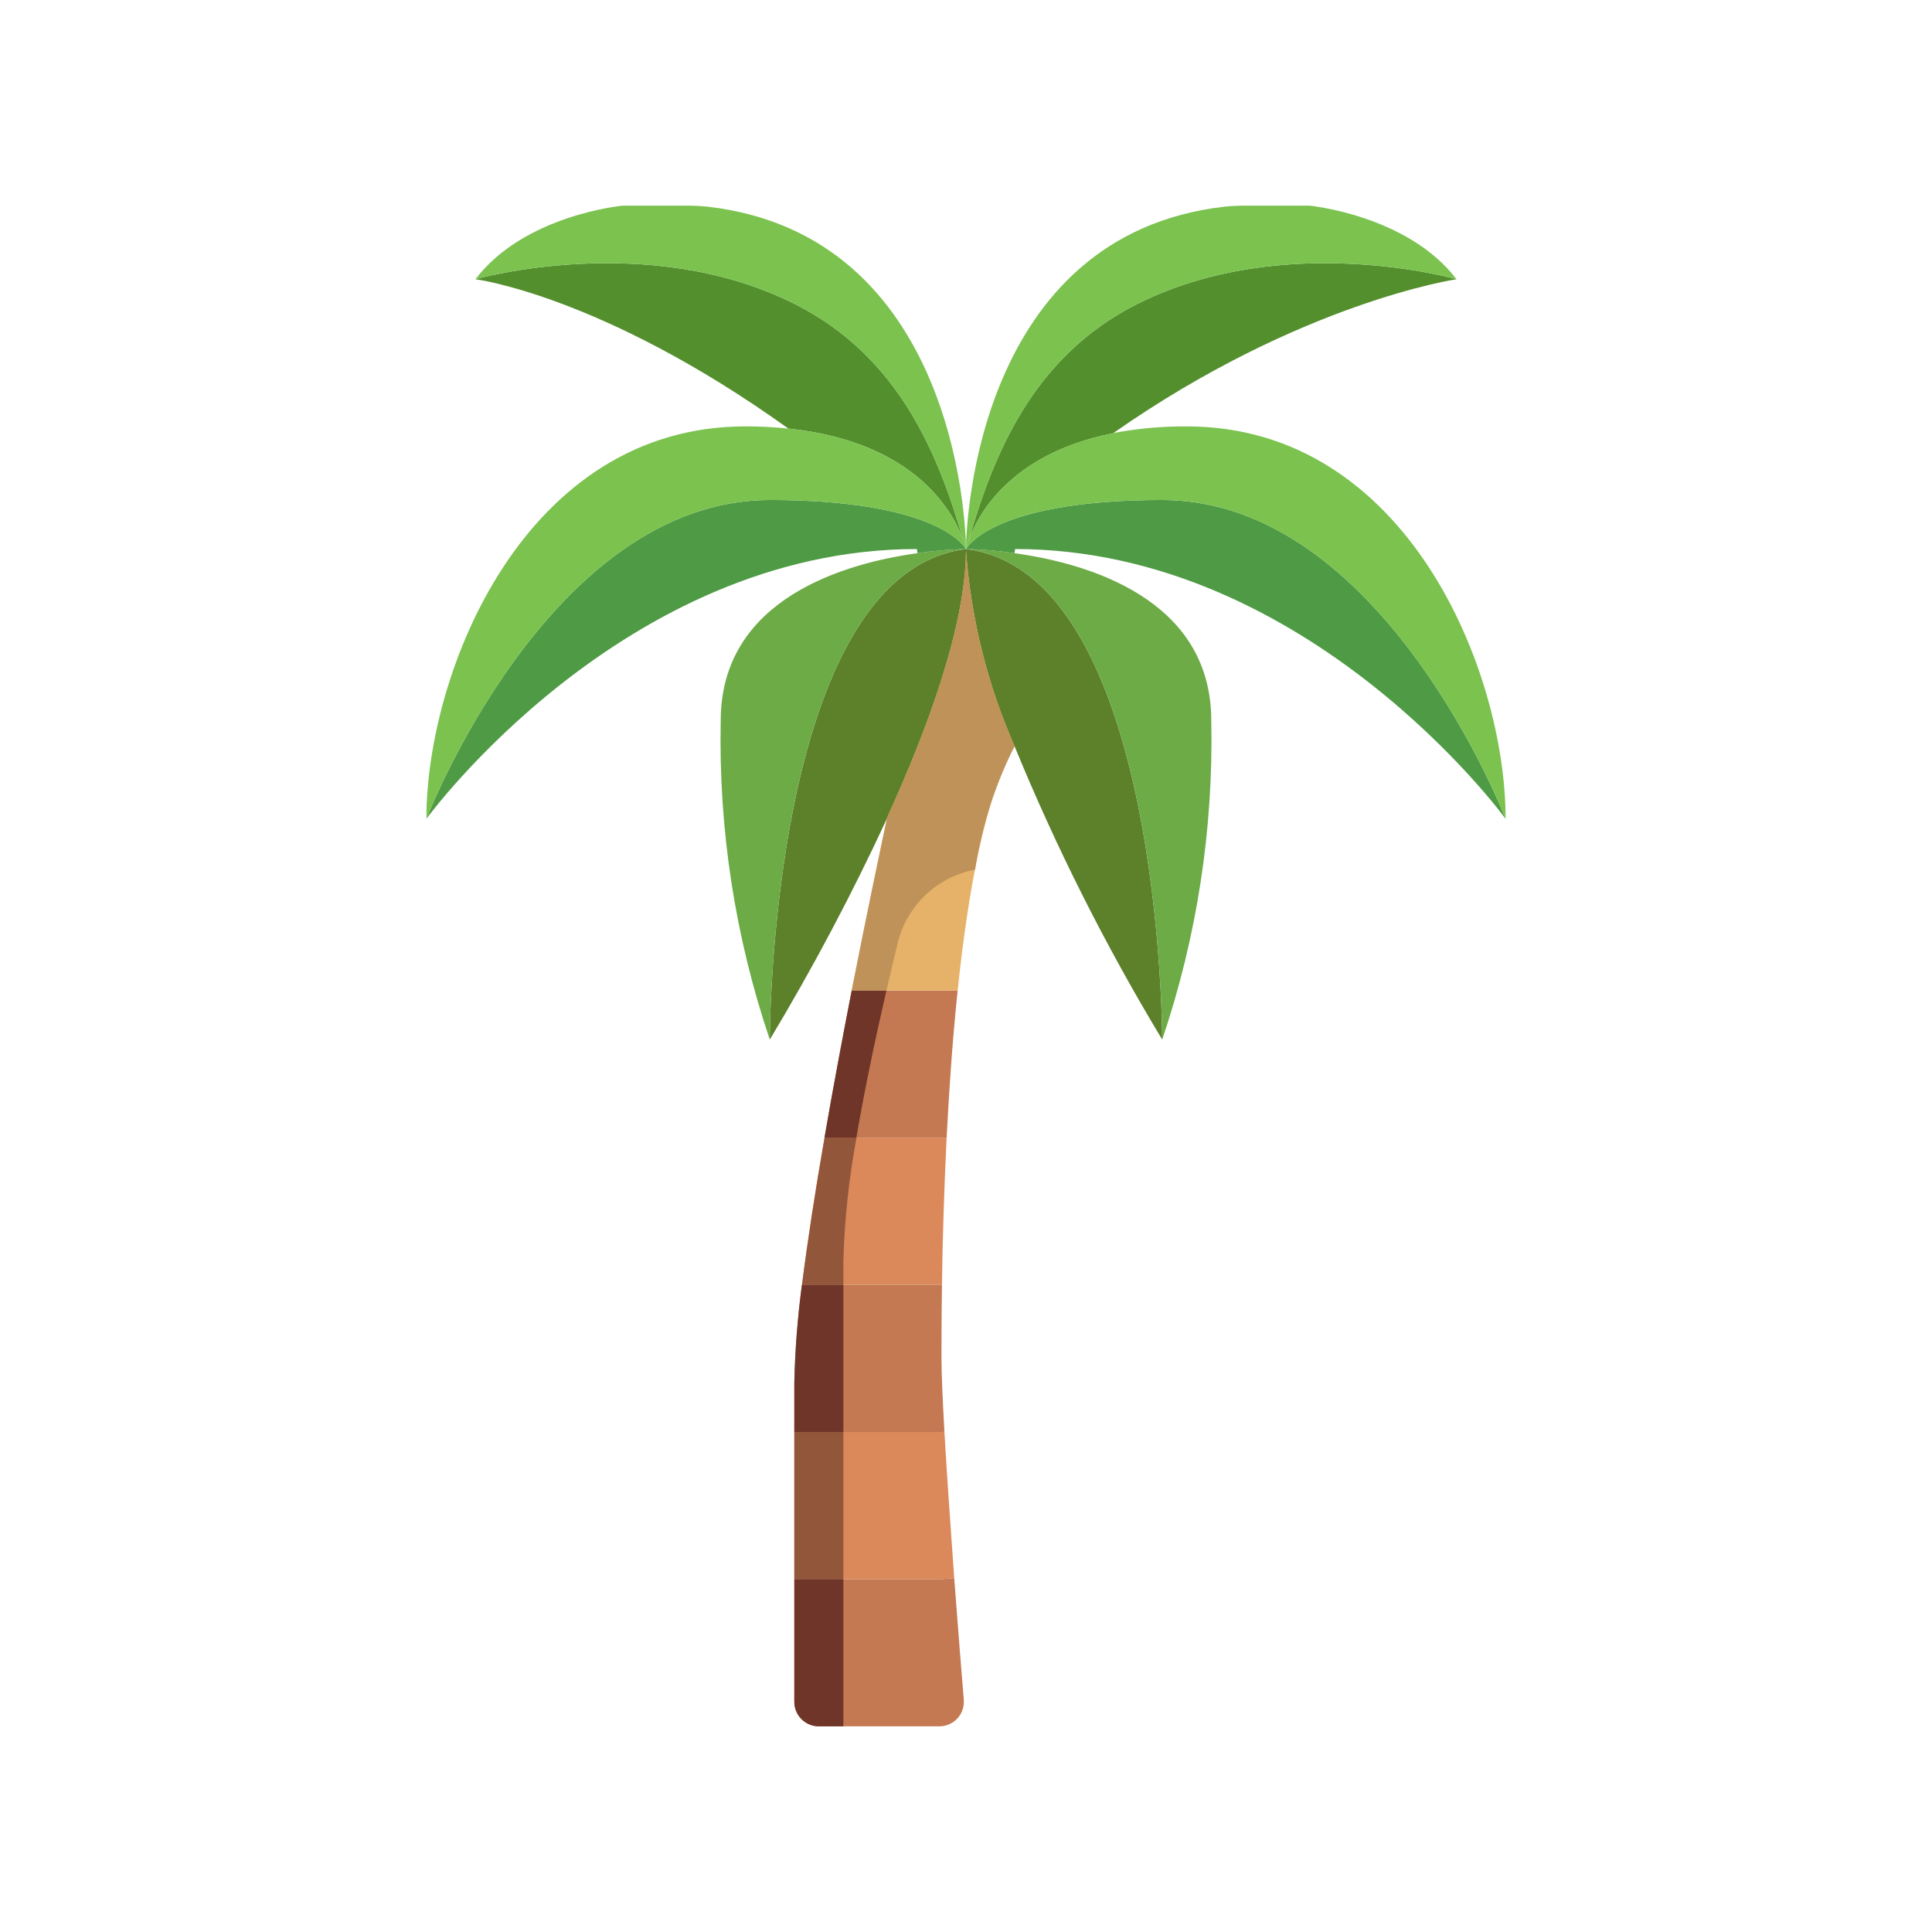 <svg width="1024" height="1024" viewBox="0 0 1024 1024" fill="none" xmlns="http://www.w3.org/2000/svg">
<path d="M499 837.001H421V759.001H499L500.56 758.871C501.86 782.011 503.94 810.351 505.76 836.481L499 837.001Z" fill="#DB885B"/>
<path d="M436.99 603H501.73C500.3 632.38 499.52 659.68 499.26 681H425.03C428.02 657.47 432.18 630.43 436.99 603Z" fill="#DB885B"/>
<path d="M510.83 900.96C510.974 902.753 510.744 904.556 510.156 906.255C509.567 907.955 508.632 909.513 507.411 910.833C506.189 912.152 504.706 913.204 503.057 913.921C501.408 914.639 499.628 915.006 497.83 915H434C430.552 915 427.246 913.631 424.808 911.193C422.37 908.755 421 905.448 421 902V837H499L505.76 836.48C507.71 862.61 509.66 886.66 510.83 900.96Z" fill="#C47952"/>
<path d="M499 759H421V733C421.384 715.606 422.729 698.246 425.03 681H499.26C499 698.94 499 712.72 499 720C499 728.32 499.65 742.23 500.56 758.87L499 759Z" fill="#C47952"/>
<path d="M451.42 525H507.58C504.85 551 503.03 577.78 501.73 603H436.99C441.54 576.61 446.61 549.7 451.42 525Z" fill="#C47952"/>
<path d="M470.14 433.48C492.24 385.12 511.74 331.3 512 291.91C514.598 327.664 523.304 362.707 537.74 395.52C522.4 421.39 513.17 471.57 507.58 525H451.42C459.22 485.35 466.37 451.42 470.14 433.74C470.27 433.74 470.27 433.61 470.14 433.48Z" fill="#E6B269"/>
<path d="M512.13 291C616 304.26 616 551 616 551C585.958 501.261 559.794 449.28 537.74 395.52C523.305 362.707 514.599 327.663 512 291.91V291H512.13Z" fill="#5D802B"/>
<path d="M470.14 433.48C470.27 433.61 470.27 433.74 470.14 433.74C451.546 473.914 430.803 513.057 408 551C408 551 408 304.26 511.87 291H512V291.91C511.74 331.3 492.24 385.12 470.14 433.48Z" fill="#5D802B"/>
<path d="M642 382C643.193 439.414 634.395 496.599 616 551C616 551 616 304.26 512.13 291C520.706 291.165 529.262 291.903 537.74 293.21C575.57 298.41 642 317 642 382Z" fill="#6CAB46"/>
<path d="M486.26 293.21C494.739 291.912 503.295 291.174 511.87 291C408 304.26 408 551 408 551C389.605 496.599 380.808 439.414 382 382C382 317 448.43 298.41 486.26 293.21Z" fill="#6CAB46"/>
<path d="M590 229.64C533.97 240.69 517.46 274.75 513.3 286.71C526.3 242.12 546.71 189.21 603 161C681 122 772 148 772 148C772 148 689.45 160.09 590.13 229.51L590.12 229.559L590.092 229.601L590.05 229.63L590 229.64Z" fill="#538F2C"/>
<path d="M510.7 286.71C506.15 273.58 486.91 234.32 417.88 227.17C319.21 156.45 252 148 252 148C252 148 343 122 421 161C477.29 189.21 497.7 242.12 510.7 286.71Z" fill="#538F2C"/>
<path d="M694 109C694 109 746 113.94 772 148C772 148 681 122 603 161C546.71 189.21 526.3 242.12 513.3 286.71C513.07 287.164 512.895 287.644 512.78 288.14C512.65 288.79 512.39 289.44 512.26 290.09C512.13 290.35 512.13 290.61 512 290.74V290.09C512.26 276.44 518.11 124.47 649.15 109.52C653.039 109.15 656.944 108.976 660.85 109H694Z" fill="#7BC24F"/>
<path d="M374.85 109.52C505.89 124.47 511.74 276.44 512 290.09V290.74C511.834 290.319 511.703 289.884 511.61 289.44L510.83 287.1C510.838 287.03 510.831 286.958 510.809 286.891C510.786 286.823 510.749 286.762 510.7 286.71C497.7 242.12 477.29 189.21 421 161C343 122 252 148 252 148C278 113.81 330 109 330 109H363.15C367.056 108.976 370.961 109.15 374.85 109.52Z" fill="#7BC24F"/>
<path d="M616 265C733 265 798 434 798 434C798 434 694 291 538 291L537.74 293.21C529.262 291.903 520.706 291.165 512.13 291H512C512.009 290.9 512.056 290.807 512.13 290.74C513.95 287.88 530.72 265 616 265Z" fill="#4F9A44"/>
<path d="M408 265C493.28 265 510.05 287.88 511.87 290.74C511.944 290.807 511.991 290.9 512 291H511.87C503.294 291.174 494.739 291.912 486.26 293.21L486 291C330 291 226 434 226 434C226 434 291 265 408 265Z" fill="#4F9A44"/>
<path d="M616 265C530.72 265 513.95 287.88 512.13 290.74C512.13 290.48 512.26 290.35 512.26 290.09C512.39 289.44 512.65 288.79 512.78 288.14C512.895 287.645 513.07 287.164 513.3 286.71C517.46 274.75 533.97 240.69 590 229.64C590.034 229.64 590.067 229.627 590.092 229.602C590.116 229.578 590.13 229.545 590.13 229.51C602.943 227.091 615.96 225.916 629 226C746 226 798 356 798 434C798 434 733 265 616 265Z" fill="#7BC24F"/>
<path d="M511.87 290.74C510.05 287.88 493.28 265 408 265C291 265 226 434 226 434C226 356 278 226 395 226C402.642 225.97 410.281 226.361 417.88 227.17C486.91 234.32 506.15 273.58 510.7 286.71C510.749 286.761 510.786 286.823 510.809 286.89C510.831 286.957 510.838 287.029 510.83 287.1L511.61 289.44C511.74 289.83 511.74 290.35 511.87 290.74Z" fill="#7BC24F"/>
<path d="M447 759H421V837H447V759Z" fill="#92563A"/>
<path d="M447 668C447.634 646.186 449.959 624.454 453.955 603H437.055C432.245 630.43 428.085 657.47 425.095 681H447V668Z" fill="#92563A"/>
<path d="M421 837V902C421 905.448 422.37 908.754 424.808 911.192C427.246 913.63 430.552 915 434 915H447V837H421Z" fill="#6F3529"/>
<path d="M447 681H425.03C422.729 698.246 421.384 715.606 421 733V759H447V681Z" fill="#6F3529"/>
<path d="M469.828 525H451.42C446.61 549.7 441.54 576.61 436.99 603H453.89C458.375 576.753 464.264 549.037 469.828 525Z" fill="#6F3529"/>
<path d="M475.821 499.741C478.201 490.018 483.333 481.186 490.602 474.304C497.872 467.422 506.971 462.781 516.81 460.936C520.287 438.162 527.351 416.083 537.74 395.52C523.304 362.707 514.598 327.664 512 291.91C511.74 331.3 492.24 385.12 470.14 433.48C470.27 433.61 470.27 433.74 470.14 433.74C466.37 451.42 459.22 485.35 451.42 525H469.828C471.908 515.978 473.949 507.424 475.821 499.741Z" fill="#BF9259"/>
</svg>
